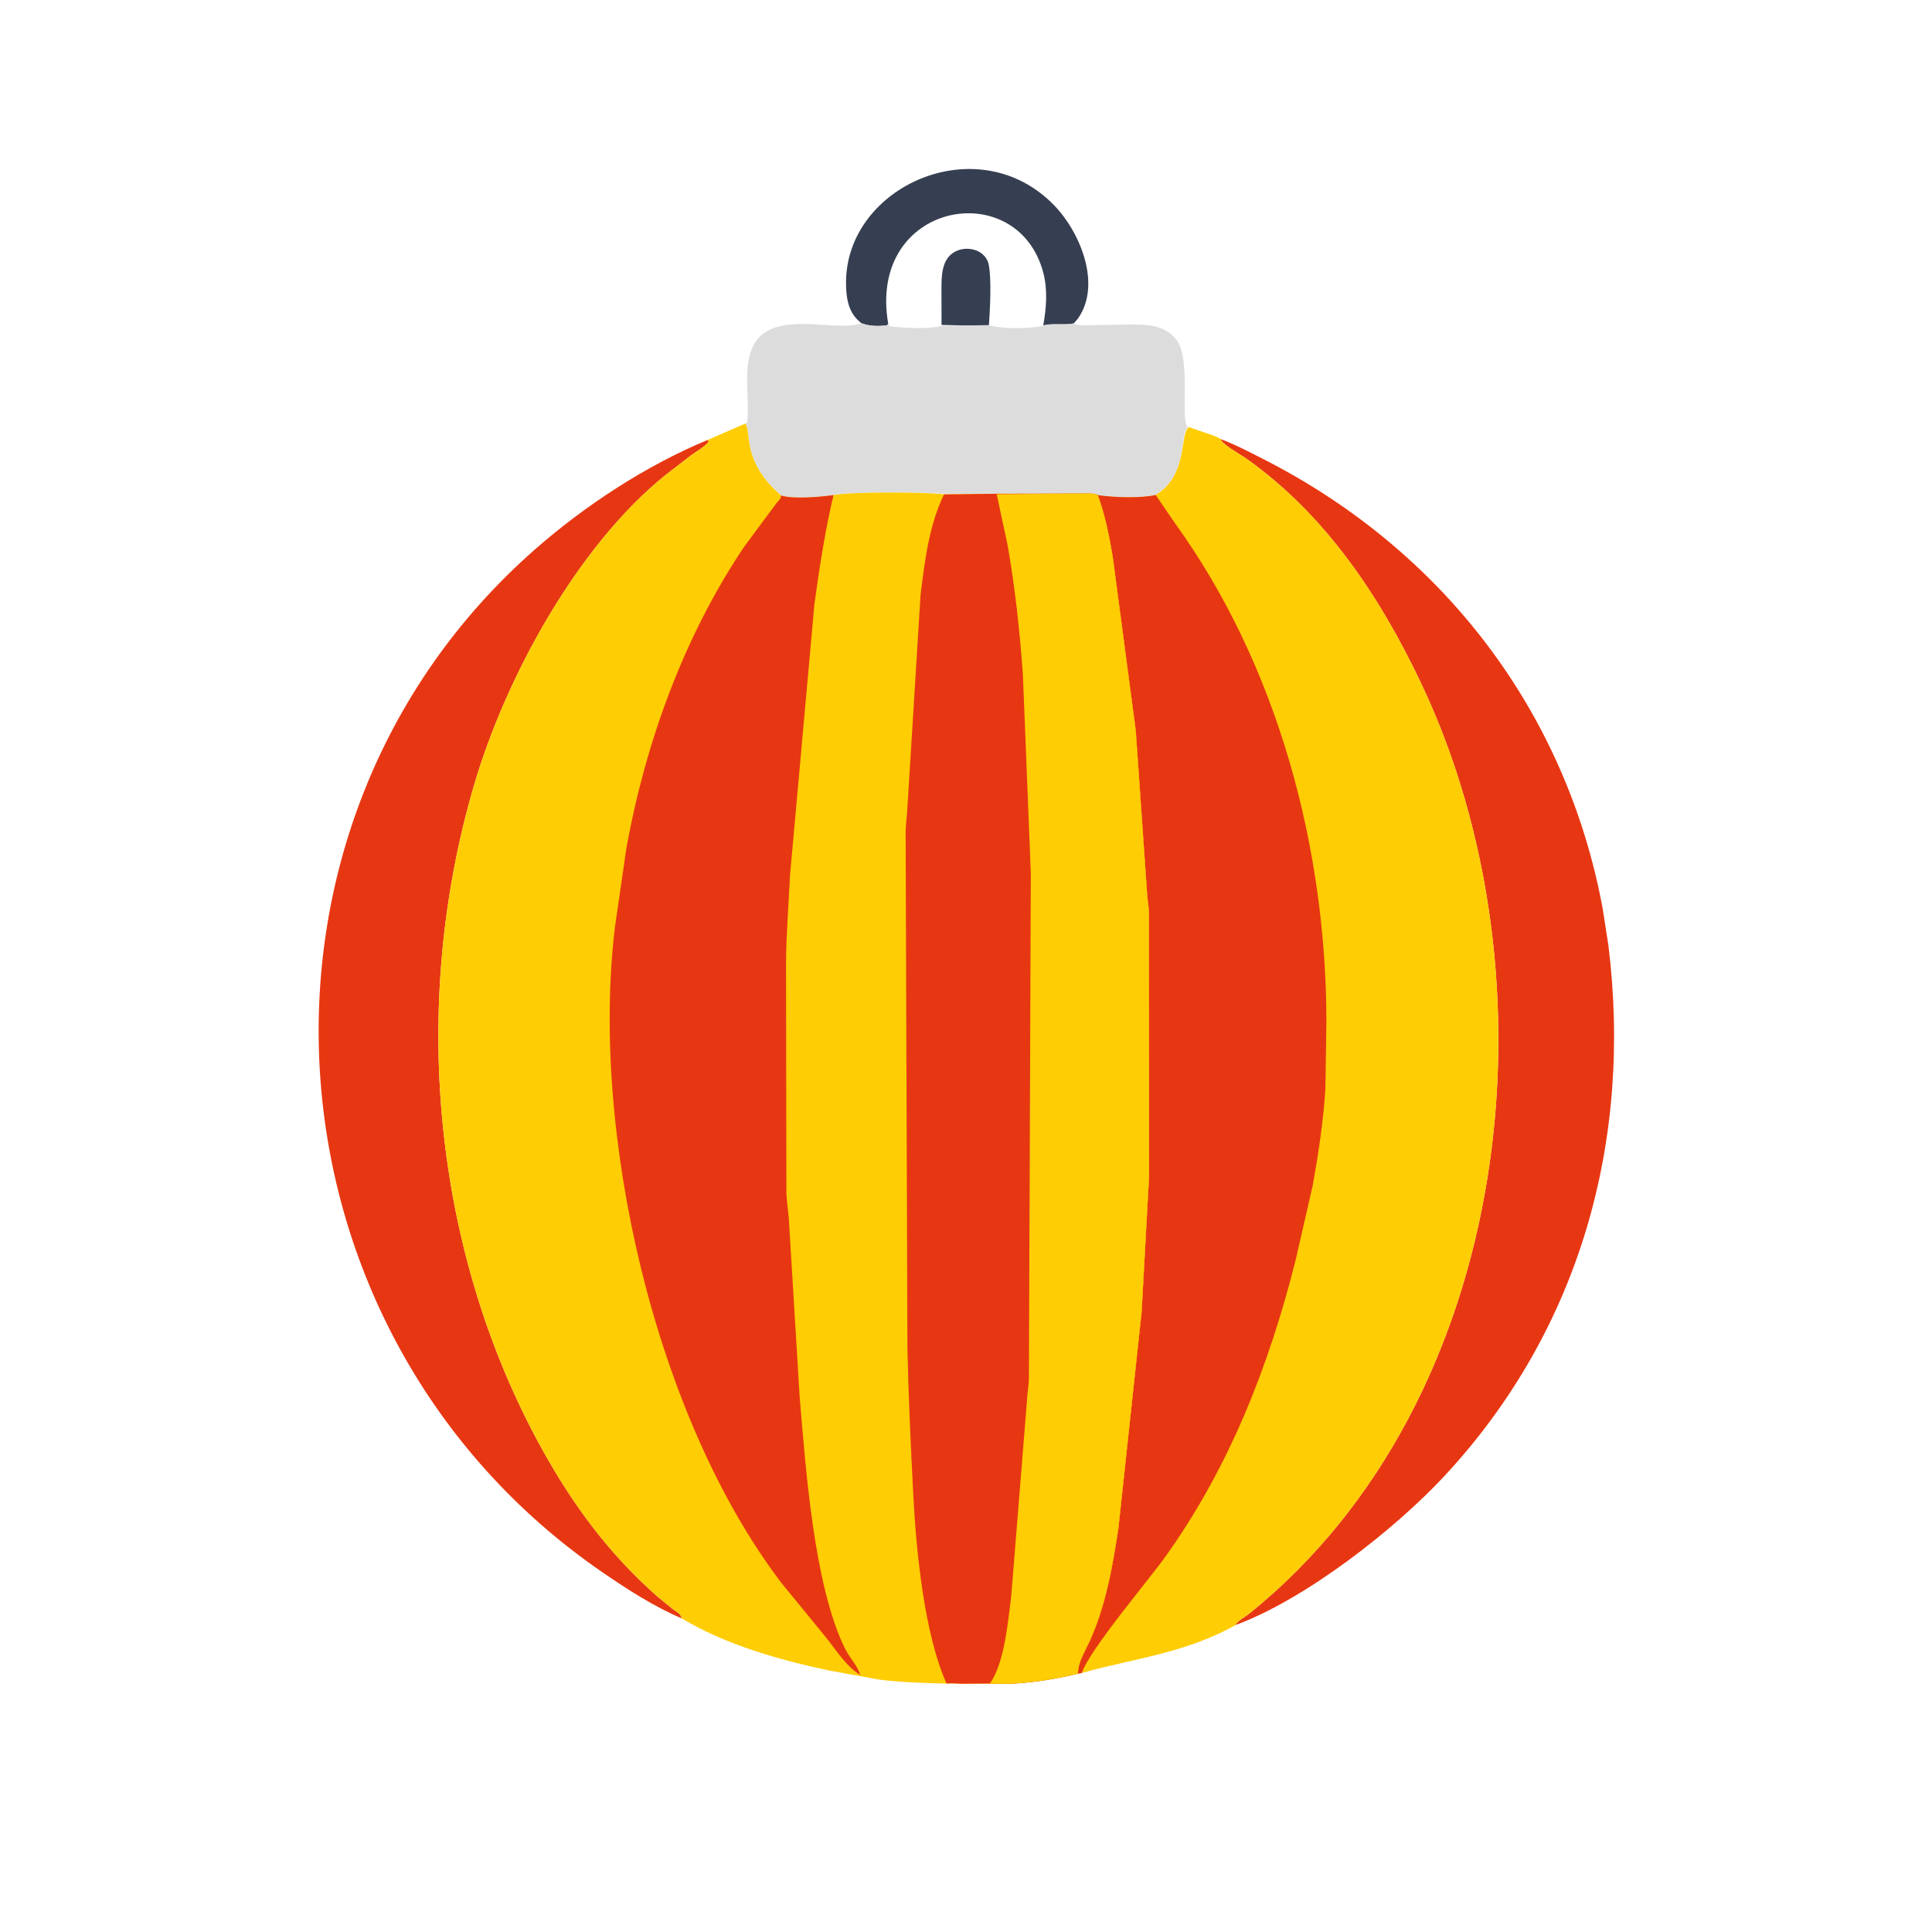 <svg version="1.1" xmlns="http://www.w3.org/2000/svg" style="display: block;" viewBox="0 0 2048 2048" width="640" height="640">
<path transform="translate(0,0)" fill="rgb(54,63,81)" d="M 912.932 342.573 L 908.971 338.923 C 898.427 328.519 896.799 313.259 896.829 299.244 C 897.043 197.297 1036.9 134.398 1117.56 217.759 C 1144.83 245.946 1168.05 301.196 1142.81 337.5 L 1138.27 342.886 C 1127.78 344.983 1115.5 342.326 1105.87 344.912 C 1092.56 348.38 1062.4 349.101 1048.02 346.361 L 998.054 344.456 C 982.391 349.117 958.763 347.75 943 345.866 L 941.557 343.293 L 940 344.984 C 930.23 345.88 922.244 345.995 912.932 342.573 z M 941.557 343.293 L 943 345.866 C 958.763 347.75 982.391 349.117 998.054 344.456 L 1048.02 346.361 C 1062.4 349.101 1092.56 348.38 1105.87 344.912 C 1109.2 326.605 1110.71 307.187 1105.91 289 C 1078.6 185.627 919.126 213.696 941.557 343.293 z"/>
<path transform="translate(0,0)" fill="rgb(54,63,81)" d="M 998.054 344.456 L 998.01 312.623 C 998.089 299.052 996.681 280.357 1007.47 270.262 C 1020 258.53 1044.65 262.814 1048.14 280.812 C 1051.21 296.616 1049.43 328.814 1048.29 344.95 L 1048.85 345.588 L 998.054 344.456 z"/>
<path transform="translate(0,0)" fill="rgb(220,220,220)" d="M 912.932 342.573 C 922.244 345.995 930.23 345.88 940 344.984 L 941.557 343.293 L 943 345.866 C 958.763 347.75 982.391 349.117 998.054 345.469 L 1048.02 344.61 C 1062.4 349.101 1092.56 348.38 1105.87 345.395 C 1115.5 342.326 1127.78 344.983 1138.27 342.886 L 1139.26 343.466 C 1143.79 345.449 1151.33 344.728 1156.28 344.688 L 1191.62 344.099 C 1211.08 343.835 1234.9 342.776 1247.5 360.939 L 1248.12 361.827 C 1262.52 382.955 1250.81 446.846 1259.13 452.712 C 1249.91 460.527 1260.2 503.203 1225.02 524.442 C 1208.87 528.429 1180.26 527.307 1163.67 525.542 C 1158.78 522.662 1153.24 523.169 1148.07 523.171 L 1056.53 523.325 L 1000.67 523.441 C 980.161 521.447 902.484 521.169 883.557 524.507 C 870.523 526.722 840.631 529.38 828 525.244 C 785.278 488.329 797.257 457.428 789.92 449.048 L 791.89 448 C 795.099 423.072 786.643 387.869 798.992 365.5 C 819.868 327.686 884.413 351.96 911.106 343.239 L 912.932 342.573 z"/>
<path transform="translate(0,0)" fill="rgb(231,55,18)" d="M 1293.92 465.411 C 1309.51 471.279 1324.58 479.218 1339.41 486.776 C 1529.2 583.465 1660.38 753.957 1699.01 963.721 L 1704.96 1002.08 C 1730.48 1208.42 1675.31 1409.41 1531.35 1564.43 C 1478.7 1621.13 1384.17 1695.06 1310.24 1722.4 L 1309.9 1721.76 C 1313.27 1717.31 1319.92 1714 1324.37 1710.41 C 1605.38 1484 1655.17 1037.5 1506.28 723.985 C 1462.66 632.129 1404.68 545.072 1320.38 485.613 C 1315.6 482.241 1294.38 470.407 1293.92 465.411 z"/>
<path transform="translate(0,0)" fill="rgb(231,55,18)" d="M 750.232 466.307 L 751.161 468.52 C 746.382 473.979 738.521 478.318 732.596 482.627 L 705.039 503.897 C 612.034 579.107 535.893 717.646 502.008 834 C 434.818 1064.72 457.932 1325.49 574.81 1536.52 C 607.362 1595.3 646.007 1647.69 696.863 1692.35 L 713.054 1705.62 C 717.695 1709.09 721.222 1709.85 722.711 1715.59 C 693.493 1703.17 665.132 1684.9 639 1666.96 C 269.535 1413.41 233.637 876.085 566.296 583.09 C 619.607 536.136 684.702 493.517 750.232 466.307 z"/>
<path transform="translate(0,0)" fill="rgb(254,205,4)" d="M 1260.16 452.712 L 1284.39 461.087 C 1287.37 462.285 1291.43 463.405 1293.92 465.411 C 1294.38 470.407 1315.6 482.241 1320.38 485.613 C 1404.68 545.072 1462.66 632.129 1506.28 723.985 C 1655.17 1037.5 1605.38 1484 1324.37 1710.41 C 1319.92 1714 1313.27 1717.31 1309.9 1721.76 L 1310.24 1722.4 C 1256.13 1752.65 1203.13 1757.66 1146.78 1773.4 L 1142.44 1774.24 L 1143.13 1769 C 1144.34 1759.82 1151.01 1748.59 1154.9 1740.12 C 1171.97 1702.99 1179.54 1660.04 1185.57 1619.85 L 1210.17 1390.69 L 1218.1 1246.5 L 1217.96 968.108 C 1217.71 960.898 1216.3 953.836 1215.94 946.647 L 1203.96 774.5 L 1179.57 590.352 C 1175.83 568.268 1171.48 545.927 1163.67 524.875 C 1180.26 527.307 1208.87 528.429 1225.02 524.663 C 1260.2 503.203 1249.91 460.527 1260.16 452.712 z"/>
<path transform="translate(0,0)" fill="rgb(231,55,18)" d="M 1225.02 524.663 L 1245.56 554.647 C 1354.49 705.532 1406.04 898.988 1406.04 1083.89 L 1404.93 1154.73 C 1402.81 1188.53 1397.55 1223.27 1391.55 1256.58 L 1373.33 1336.11 C 1344.96 1448.66 1302.96 1555.68 1235.11 1650.49 C 1216.7 1676.22 1155.21 1748.44 1146.78 1773.4 L 1142.44 1774.24 L 1143.13 1769 C 1144.34 1759.82 1151.01 1748.59 1154.9 1740.12 C 1171.97 1702.99 1179.54 1660.04 1185.57 1619.85 L 1210.17 1390.69 L 1218.1 1246.5 L 1217.96 968.108 C 1217.71 960.898 1216.3 953.836 1215.94 946.647 L 1203.96 774.5 L 1179.57 590.352 C 1175.83 568.268 1171.48 545.927 1163.67 524.875 C 1180.26 527.307 1208.87 528.429 1225.02 524.663 z"/>
<path transform="translate(0,0)" fill="rgb(254,205,4)" d="M 789.92 449.048 C 797.257 457.428 785.278 488.329 828 525.244 C 840.631 529.38 870.523 526.722 883.557 524.759 C 902.484 521.169 980.161 521.447 1000.67 523.947 L 1056.53 523.379 L 1148.07 523.171 C 1153.24 523.169 1158.78 522.662 1163.67 524.627 C 1171.48 545.927 1175.83 568.268 1179.57 590.352 L 1203.96 774.5 L 1215.94 946.647 C 1216.3 953.836 1217.71 960.898 1217.96 968.108 L 1218.1 1246.5 L 1210.17 1390.69 L 1185.57 1619.85 C 1179.54 1660.04 1171.97 1702.99 1154.9 1740.12 C 1151.01 1748.59 1144.34 1759.82 1143.13 1769 L 1142.44 1774.24 C 1112.22 1781.43 1079.19 1786.42 1048.07 1784.64 L 1020.12 1784.83 C 1014.57 1784.73 1008.92 1784.11 1003.4 1784.64 C 986.213 1784.34 943.919 1783.13 926.731 1779.47 L 879.526 1770.94 C 826.829 1759.87 769.268 1743.6 722.711 1715.59 C 721.222 1709.85 717.695 1709.09 713.054 1705.62 L 696.863 1692.35 C 646.007 1647.69 607.362 1595.3 574.81 1536.52 C 457.932 1325.49 434.818 1064.72 502.008 834 C 535.893 717.646 612.034 579.107 705.039 503.897 L 732.596 482.627 C 738.521 478.318 746.382 473.979 751.161 468.52 L 750.232 466.307 L 789.92 449.048 z"/>
<path transform="translate(0,0)" fill="rgb(231,55,18)" d="M 828 525.244 C 840.631 529.38 870.523 526.722 883.557 524.759 C 874.567 562.627 868.768 601.374 863.341 640.127 L 837.402 928.49 C 835.992 959.422 833.447 990.033 833.198 1020.97 L 833.614 1264.51 C 833.932 1275.15 836.029 1285.59 836.437 1296.03 L 847.641 1480.36 C 853.882 1553.67 862.581 1680.78 895.865 1747.81 C 900.531 1757.2 909.053 1765.7 911.974 1775.55 C 896.4 1766.01 886.324 1748.94 874.988 1735 L 828.462 1678.13 C 693.687 1501.23 625.548 1199.75 651.884 982.554 L 664.14 898.163 C 684.6 786.127 724.962 674.933 788.434 580.129 L 823.175 533.232 C 824.854 531.323 827.419 529.177 827.86 526.552 L 828 525.244 z"/>
<path transform="translate(0,0)" fill="rgb(231,55,18)" d="M 1056.53 523.379 L 1148.07 523.171 C 1153.24 523.169 1158.78 522.662 1163.67 524.627 C 1171.48 545.927 1175.83 568.268 1179.57 590.352 L 1203.96 774.5 L 1215.94 946.647 C 1216.3 953.836 1217.71 960.898 1217.96 968.108 L 1218.1 1246.5 L 1210.17 1390.69 L 1185.57 1619.85 C 1179.54 1660.04 1171.97 1702.99 1154.9 1740.12 C 1151.01 1748.59 1144.34 1759.82 1143.13 1769 L 1142.44 1774.24 C 1112.22 1781.43 1079.19 1786.42 1048.07 1784.64 L 1020.12 1784.83 C 1014.57 1784.73 1008.92 1784.11 1003.4 1784.64 C 979.466 1731.68 971.019 1641.18 968.131 1585.08 C 965.404 1532.12 963.061 1482.06 961.905 1429.02 L 959.999 881.383 C 960.207 872.686 961.604 864.151 961.919 855.51 L 975.808 631 C 980.245 594.858 984.661 557.226 1000.67 524.099 L 1056.53 523.379 z"/>
<path transform="translate(0,0)" fill="rgb(254,205,4)" d="M 1056.53 523.866 L 1148.07 523.171 C 1153.24 523.169 1158.78 522.662 1163.67 524.627 C 1171.48 545.927 1175.83 568.268 1179.57 590.352 L 1203.96 774.5 L 1215.94 946.647 C 1216.3 953.836 1217.71 960.898 1217.96 968.108 L 1218.1 1246.5 L 1210.17 1390.69 L 1185.57 1619.85 C 1179.54 1660.04 1171.97 1702.99 1154.9 1740.12 C 1151.01 1748.59 1144.34 1759.82 1143.13 1769 L 1142.44 1774.24 C 1112.22 1781.43 1079.19 1786.42 1048.07 1784.64 L 1049.94 1783.85 C 1065.2 1760.71 1068.35 1719.26 1071.89 1692.64 L 1088.66 1484.46 C 1089 1476.95 1090.4 1469.45 1090.67 1462 L 1092.72 925.684 L 1084.3 714.963 C 1081.05 669.414 1076.1 623.477 1068.23 578.5 L 1056.53 523.866 z"/>
</svg>